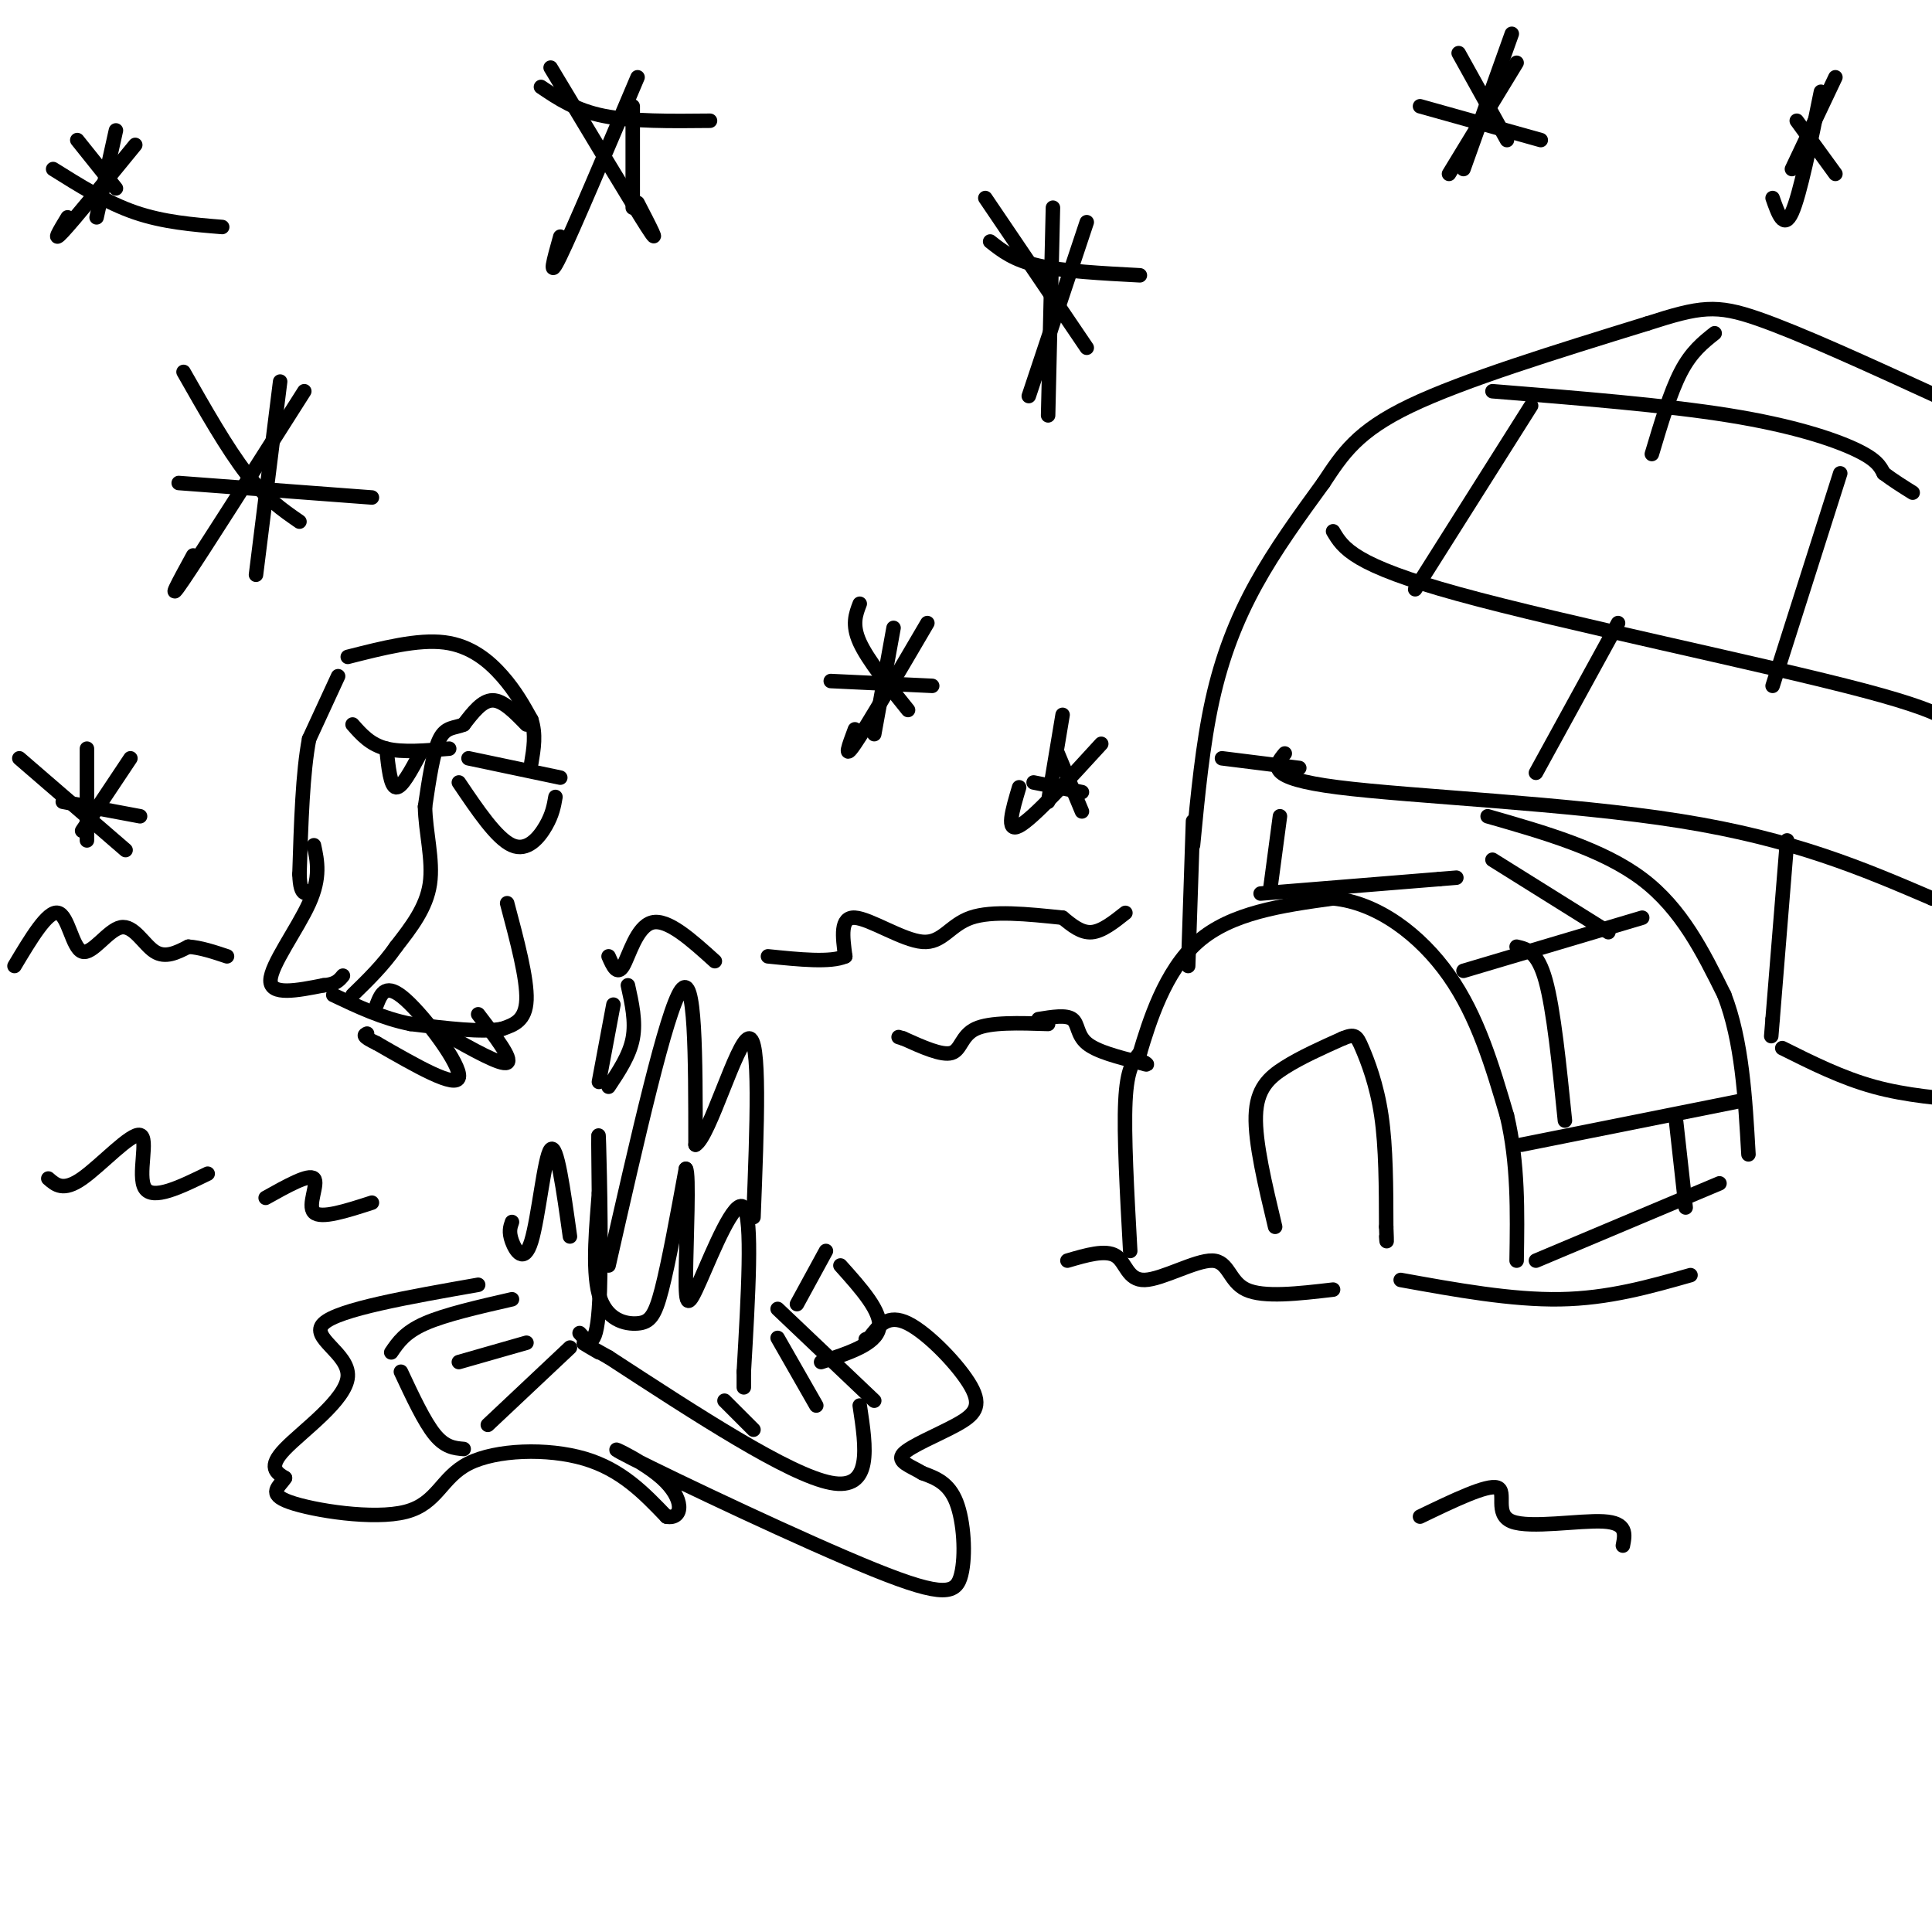 <svg viewBox='0 0 400 400' version='1.1' xmlns='http://www.w3.org/2000/svg' xmlns:xlink='http://www.w3.org/1999/xlink'><g fill='none' stroke='rgb(0,0,0)' stroke-width='3' stroke-linecap='round' stroke-linejoin='round'><path d='M234,259c-0.667,-12.083 -1.333,-24.167 -1,-31c0.333,-6.833 1.667,-8.417 3,-10'/><path d='M236,218c1.889,-6.267 5.111,-16.933 12,-23c6.889,-6.067 17.444,-7.533 28,-9'/><path d='M276,186c9.156,0.867 18.044,7.533 24,16c5.956,8.467 8.978,18.733 12,29'/><path d='M312,231c2.333,9.833 2.167,19.917 2,30'/><path d='M261,185c0.000,0.000 37.000,-3.000 37,-3'/><path d='M298,182c6.167,-0.500 3.083,-0.250 0,0'/><path d='M247,175c1.000,-10.467 2.000,-20.933 4,-30c2.000,-9.067 5.000,-16.733 9,-24c4.000,-7.267 9.000,-14.133 14,-21'/><path d='M274,100c4.000,-6.067 7.000,-10.733 18,-16c11.000,-5.267 30.000,-11.133 49,-17'/><path d='M341,67c11.089,-3.578 14.311,-4.022 23,-1c8.689,3.022 22.844,9.511 37,16'/><path d='M401,82c7.000,3.167 6.000,3.083 5,3'/><path d='M247,170c0.000,0.000 -1.000,30.000 -1,30'/><path d='M318,261c0.000,0.000 38.000,-16.000 38,-16'/><path d='M308,169c11.917,3.417 23.833,6.833 32,13c8.167,6.167 12.583,15.083 17,24'/><path d='M357,206c3.667,9.500 4.333,21.250 5,33'/><path d='M264,254c-2.089,-8.733 -4.178,-17.467 -4,-23c0.178,-5.533 2.622,-7.867 6,-10c3.378,-2.133 7.689,-4.067 12,-6'/><path d='M278,215c2.536,-1.036 2.875,-0.625 4,2c1.125,2.625 3.036,7.464 4,14c0.964,6.536 0.982,14.768 1,23'/><path d='M287,254c0.167,4.167 0.083,3.083 0,2'/><path d='M309,81c17.933,1.444 35.867,2.889 49,5c13.133,2.111 21.467,4.889 26,7c4.533,2.111 5.267,3.556 6,5'/><path d='M390,98c2.000,1.500 4.000,2.750 6,4'/><path d='M276,110c2.067,3.489 4.133,6.978 26,13c21.867,6.022 63.533,14.578 84,20c20.467,5.422 19.733,7.711 19,10'/><path d='M266,156c-2.089,2.533 -4.178,5.067 11,7c15.178,1.933 47.622,3.267 71,7c23.378,3.733 37.689,9.867 52,16'/><path d='M400,186c10.000,3.000 9.000,2.500 8,2'/><path d='M369,217c6.167,3.083 12.333,6.167 19,8c6.667,1.833 13.833,2.417 21,3'/><path d='M355,69c-2.417,1.917 -4.833,3.833 -7,8c-2.167,4.167 -4.083,10.583 -6,17'/><path d='M317,84c0.000,0.000 -24.000,38.000 -24,38'/><path d='M381,98c0.000,0.000 -14.000,44.000 -14,44'/><path d='M335,129c0.000,0.000 -17.000,31.000 -17,31'/><path d='M265,169c0.000,0.000 -2.000,15.000 -2,15'/><path d='M253,157c0.000,0.000 16.000,2.000 16,2'/><path d='M370,174c0.000,0.000 -3.000,37.000 -3,37'/><path d='M367,211c-0.500,6.167 -0.250,3.083 0,0'/><path d='M303,201c0.000,0.000 37.000,-11.000 37,-11'/><path d='M315,237c0.000,0.000 45.000,-9.000 45,-9'/><path d='M309,178c0.000,0.000 24.000,15.000 24,15'/><path d='M314,196c2.167,0.500 4.333,1.000 6,7c1.667,6.000 2.833,17.500 4,29'/><path d='M347,232c0.000,0.000 2.000,18.000 2,18'/><path d='M221,261c3.944,-1.158 7.888,-2.316 10,-1c2.112,1.316 2.391,5.105 6,5c3.609,-0.105 10.549,-4.105 14,-4c3.451,0.105 3.415,4.316 7,6c3.585,1.684 10.793,0.842 18,0'/><path d='M290,265c11.500,2.083 23.000,4.167 33,4c10.000,-0.167 18.500,-2.583 27,-5'/><path d='M233,189c-2.417,1.917 -4.833,3.833 -7,4c-2.167,0.167 -4.083,-1.417 -6,-3'/><path d='M220,190c-7.304,-0.762 -14.607,-1.524 -19,0c-4.393,1.524 -5.875,5.333 -10,5c-4.125,-0.333 -10.893,-4.810 -14,-5c-3.107,-0.190 -2.554,3.905 -2,8'/><path d='M175,198c-3.000,1.333 -9.500,0.667 -16,0'/><path d='M120,276c1.689,1.889 3.378,3.778 4,-5c0.622,-8.778 0.178,-28.222 0,-34c-0.178,-5.778 -0.089,2.111 0,10'/><path d='M124,247c-0.421,5.907 -1.474,15.676 0,21c1.474,5.324 5.474,6.203 8,6c2.526,-0.203 3.579,-1.486 5,-7c1.421,-5.514 3.211,-15.257 5,-25'/><path d='M142,242c0.735,0.707 0.073,14.973 0,22c-0.073,7.027 0.442,6.815 3,1c2.558,-5.815 7.159,-17.233 9,-15c1.841,2.233 0.920,18.116 0,34'/><path d='M154,284c0.000,5.667 0.000,2.833 0,0'/><path d='M126,262c6.000,-26.417 12.000,-52.833 15,-57c3.000,-4.167 3.000,13.917 3,32'/><path d='M144,237c2.867,-1.556 8.533,-21.444 11,-22c2.467,-0.556 1.733,18.222 1,37'/><path d='M106,253c-0.357,1.018 -0.714,2.036 0,4c0.714,1.964 2.500,4.875 4,0c1.500,-4.875 2.714,-17.536 4,-19c1.286,-1.464 2.643,8.268 4,18'/><path d='M127,208c0.000,0.000 -3.000,16.000 -3,16'/><path d='M126,225c2.167,-3.250 4.333,-6.500 5,-10c0.667,-3.500 -0.167,-7.250 -1,-11'/><path d='M106,269c-6.917,1.583 -13.833,3.167 -18,5c-4.167,1.833 -5.583,3.917 -7,6'/><path d='M83,284c2.417,5.167 4.833,10.333 7,13c2.167,2.667 4.083,2.833 6,3'/><path d='M101,295c0.000,0.000 17.000,-16.000 17,-16'/><path d='M161,271c0.000,0.000 20.000,19.000 20,19'/><path d='M178,291c1.333,8.833 2.667,17.667 -6,16c-8.667,-1.667 -27.333,-13.833 -46,-26'/><path d='M126,281c-8.000,-4.500 -5.000,-2.750 -2,-1'/><path d='M165,270c0.000,0.000 6.000,-11.000 6,-11'/><path d='M174,262c4.333,4.833 8.667,9.667 8,13c-0.667,3.333 -6.333,5.167 -12,7'/><path d='M161,277c0.000,0.000 8.000,14.000 8,14'/><path d='M150,290c0.000,0.000 6.000,6.000 6,6'/><path d='M109,278c0.000,0.000 -14.000,4.000 -14,4'/><path d='M99,266c-14.476,2.548 -28.952,5.095 -32,8c-3.048,2.905 5.333,6.167 5,11c-0.333,4.833 -9.381,11.238 -13,15c-3.619,3.762 -1.810,4.881 0,6'/><path d='M59,306c-1.107,1.791 -3.874,3.270 1,5c4.874,1.730 17.389,3.711 24,2c6.611,-1.711 7.318,-7.115 13,-10c5.682,-2.885 16.338,-3.253 24,-1c7.662,2.253 12.331,7.126 17,12'/><path d='M138,314c3.503,0.641 3.759,-3.756 -1,-8c-4.759,-4.244 -14.535,-8.333 -6,-4c8.535,4.333 35.381,17.089 50,23c14.619,5.911 17.013,4.976 18,1c0.987,-3.976 0.568,-10.993 -1,-15c-1.568,-4.007 -4.284,-5.003 -7,-6'/><path d='M191,305c-2.559,-1.542 -5.456,-2.397 -4,-4c1.456,-1.603 7.267,-3.956 11,-6c3.733,-2.044 5.390,-3.781 3,-8c-2.390,-4.219 -8.826,-10.920 -13,-13c-4.174,-2.080 -6.087,0.460 -8,3'/><path d='M180,277c-1.333,0.500 -0.667,0.250 0,0'/><path d='M72,136c7.244,-1.844 14.489,-3.689 20,-3c5.511,0.689 9.289,3.911 12,7c2.711,3.089 4.356,6.044 6,9'/><path d='M110,149c1.000,3.000 0.500,6.000 0,9'/><path d='M97,157c0.000,0.000 19.000,4.000 19,4'/><path d='M95,162c3.911,5.800 7.822,11.600 11,13c3.178,1.400 5.622,-1.600 7,-4c1.378,-2.400 1.689,-4.200 2,-6'/><path d='M73,150c1.833,2.083 3.667,4.167 7,5c3.333,0.833 8.167,0.417 13,0'/><path d='M80,155c0.417,3.917 0.833,7.833 2,8c1.167,0.167 3.083,-3.417 5,-7'/><path d='M70,140c0.000,0.000 -6.000,13.000 -6,13'/><path d='M64,153c-1.333,6.833 -1.667,17.417 -2,28'/><path d='M62,181c0.167,5.167 1.583,4.083 3,3'/><path d='M65,175c0.711,3.311 1.422,6.622 -1,12c-2.422,5.378 -7.978,12.822 -8,16c-0.022,3.178 5.489,2.089 11,1'/><path d='M67,204c2.500,-0.167 3.250,-1.083 4,-2'/><path d='M105,187c2.083,7.833 4.167,15.667 4,20c-0.167,4.333 -2.583,5.167 -5,6'/><path d='M104,213c-4.000,0.833 -11.500,-0.083 -19,-1'/><path d='M85,212c-5.833,-1.167 -10.917,-3.583 -16,-6'/><path d='M78,208c0.933,-2.356 1.867,-4.711 6,-1c4.133,3.711 11.467,13.489 11,16c-0.467,2.511 -8.733,-2.244 -17,-7'/><path d='M78,216c-3.167,-1.500 -2.583,-1.750 -2,-2'/><path d='M99,210c3.583,4.667 7.167,9.333 6,10c-1.167,0.667 -7.083,-2.667 -13,-6'/><path d='M148,199c-4.889,-4.422 -9.778,-8.844 -13,-8c-3.222,0.844 -4.778,6.956 -6,9c-1.222,2.044 -2.111,0.022 -3,-2'/><path d='M109,150c-2.417,-2.500 -4.833,-5.000 -7,-5c-2.167,0.000 -4.083,2.500 -6,5'/><path d='M96,150c-1.911,0.822 -3.689,0.378 -5,3c-1.311,2.622 -2.156,8.311 -3,14'/><path d='M88,167c0.067,5.156 1.733,11.044 1,16c-0.733,4.956 -3.867,8.978 -7,13'/><path d='M82,196c-2.667,3.833 -5.833,6.917 -9,10'/><path d='M3,200c3.435,-5.748 6.871,-11.496 9,-11c2.129,0.496 2.952,7.236 5,8c2.048,0.764 5.321,-4.448 8,-5c2.679,-0.552 4.766,3.557 7,5c2.234,1.443 4.617,0.222 7,-1'/><path d='M39,196c2.500,0.167 5.250,1.083 8,2'/><path d='M204,41c0.000,0.000 21.000,31.000 21,31'/><path d='M225,46c0.000,0.000 -12.000,36.000 -12,36'/><path d='M218,43c0.000,0.000 -1.000,43.000 -1,43'/><path d='M205,50c2.417,1.917 4.833,3.833 10,5c5.167,1.167 13.083,1.583 21,2'/><path d='M38,77c4.500,7.917 9.000,15.833 13,21c4.000,5.167 7.500,7.583 11,10'/><path d='M63,81c-10.583,16.667 -21.167,33.333 -25,39c-3.833,5.667 -0.917,0.333 2,-5'/><path d='M58,79c0.000,0.000 -5.000,40.000 -5,40'/><path d='M37,100c0.000,0.000 40.000,3.000 40,3'/><path d='M178,125c-0.833,2.167 -1.667,4.333 0,8c1.667,3.667 5.833,8.833 10,14'/><path d='M192,129c-6.250,10.667 -12.500,21.333 -15,25c-2.500,3.667 -1.250,0.333 0,-3'/><path d='M185,130c0.000,0.000 -4.000,22.000 -4,22'/><path d='M172,141c0.000,0.000 21.000,1.000 21,1'/><path d='M302,11c0.000,0.000 10.000,18.000 10,18'/><path d='M314,13c0.000,0.000 -14.000,23.000 -14,23'/><path d='M313,7c0.000,0.000 -10.000,28.000 -10,28'/><path d='M294,22c0.000,0.000 25.000,7.000 25,7'/><path d='M114,14c8.500,14.167 17.000,28.333 20,33c3.000,4.667 0.500,-0.167 -2,-5'/><path d='M132,16c-6.667,15.750 -13.333,31.500 -16,37c-2.667,5.500 -1.333,0.750 0,-4'/><path d='M131,22c0.000,0.000 0.000,21.000 0,21'/><path d='M112,18c3.583,2.417 7.167,4.833 13,6c5.833,1.167 13.917,1.083 22,1'/><path d='M16,29c0.000,0.000 8.000,10.000 8,10'/><path d='M28,30c-6.333,7.750 -12.667,15.500 -15,18c-2.333,2.500 -0.667,-0.250 1,-3'/><path d='M24,27c0.000,0.000 -4.000,18.000 -4,18'/><path d='M11,35c5.583,3.500 11.167,7.000 17,9c5.833,2.000 11.917,2.500 18,3'/><path d='M219,156c0.000,0.000 5.000,12.000 5,12'/><path d='M228,154c-7.083,7.750 -14.167,15.500 -17,17c-2.833,1.500 -1.417,-3.250 0,-8'/><path d='M220,148c0.000,0.000 -3.000,18.000 -3,18'/><path d='M214,162c0.000,0.000 10.000,2.000 10,2'/><path d='M4,157c0.000,0.000 22.000,19.000 22,19'/><path d='M27,157c0.000,0.000 -10.000,15.000 -10,15'/><path d='M18,155c0.000,0.000 0.000,19.000 0,19'/><path d='M13,166c0.000,0.000 16.000,3.000 16,3'/><path d='M294,314c6.964,-3.357 13.929,-6.714 16,-6c2.071,0.714 -0.750,5.500 3,7c3.750,1.500 14.071,-0.286 19,0c4.929,0.286 4.464,2.643 4,5'/><path d='M10,244c1.554,1.363 3.107,2.726 7,0c3.893,-2.726 10.125,-9.542 12,-9c1.875,0.542 -0.607,8.440 1,11c1.607,2.560 7.304,-0.220 13,-3'/><path d='M55,248c4.489,-2.511 8.978,-5.022 10,-4c1.022,1.022 -1.422,5.578 0,7c1.422,1.422 6.711,-0.289 12,-2'/><path d='M215,211c2.867,-0.467 5.733,-0.933 7,0c1.267,0.933 0.933,3.267 3,5c2.067,1.733 6.533,2.867 11,4'/><path d='M236,220c2.000,0.667 1.500,0.333 1,0'/><path d='M217,212c-6.000,-0.200 -12.000,-0.400 -15,1c-3.000,1.400 -3.000,4.400 -5,5c-2.000,0.600 -6.000,-1.200 -10,-3'/><path d='M187,215c-1.667,-0.500 -0.833,-0.250 0,0'/><path d='M372,25c0.000,0.000 8.000,11.000 8,11'/><path d='M380,16c0.000,0.000 -9.000,19.000 -9,19'/><path d='M377,19c-2.167,10.667 -4.333,21.333 -6,25c-1.667,3.667 -2.833,0.333 -4,-3'/></g>
</svg>